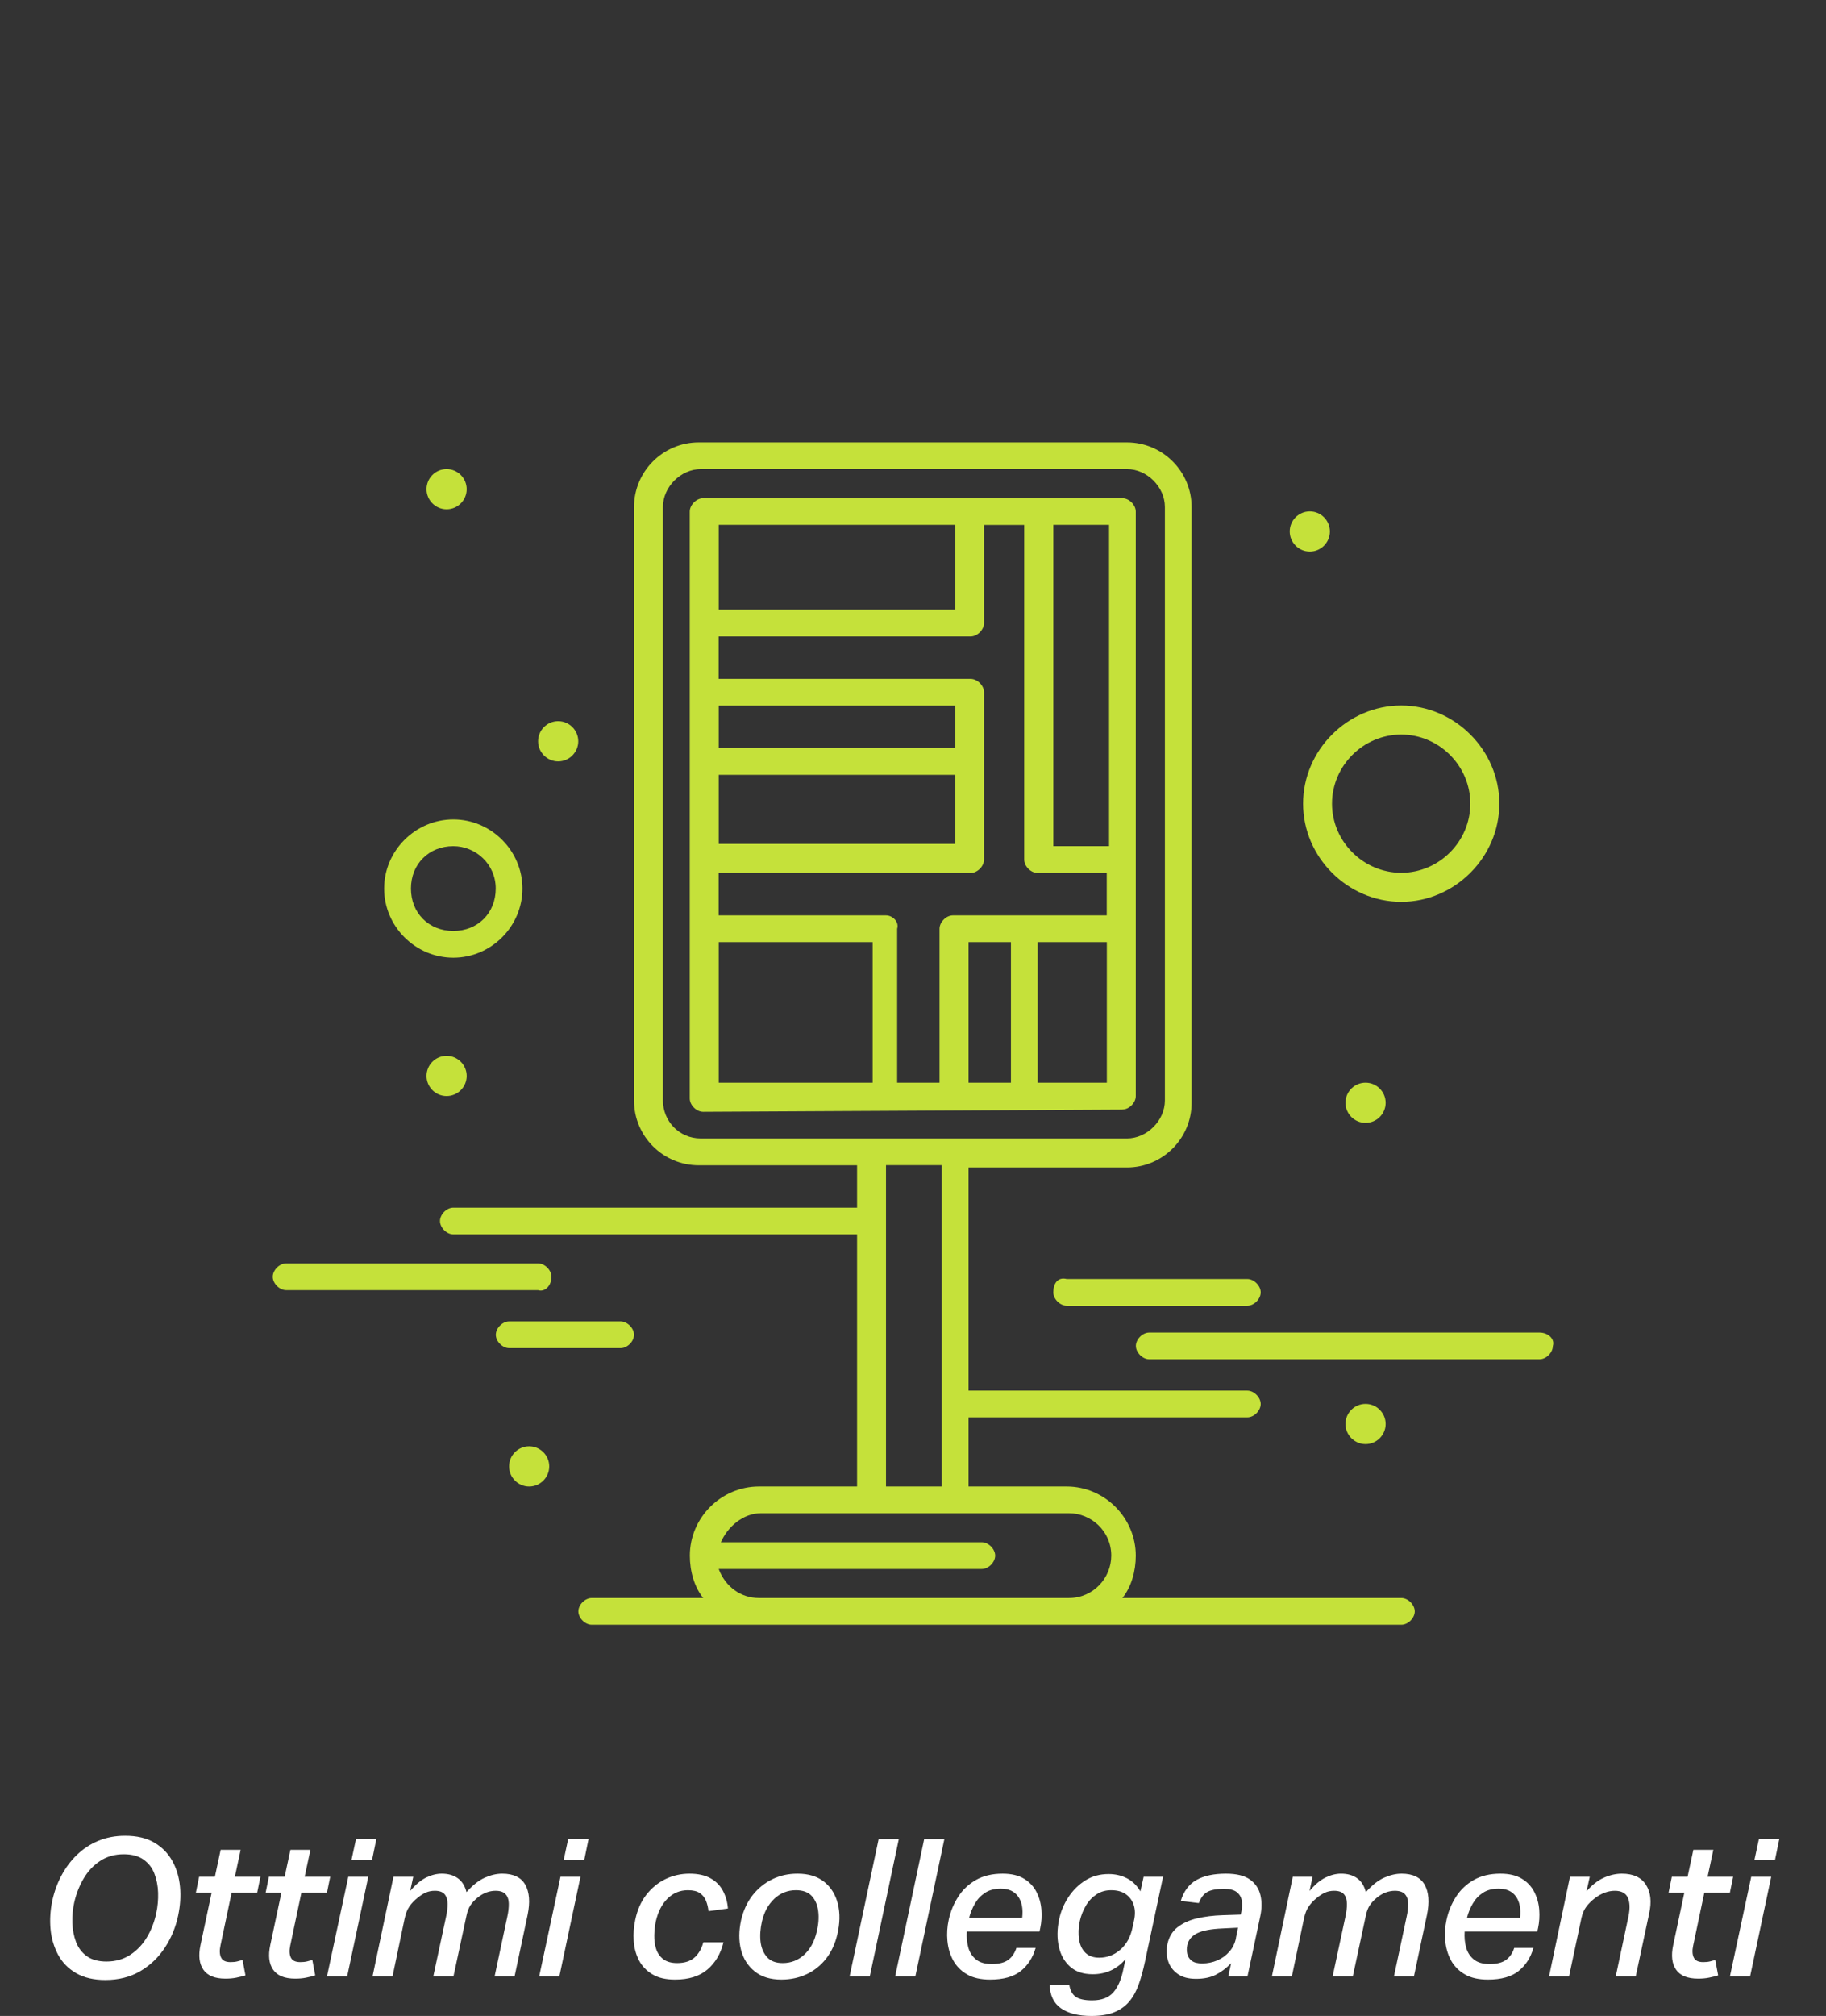 <svg xmlns="http://www.w3.org/2000/svg" xmlns:xlink="http://www.w3.org/1999/xlink" id="Livello_2" data-name="Livello 2" viewBox="0 0 190 209.68"><rect x="0" y="0" width="190" height="209.68" fill="#333333" stroke="none"/><defs><style> .cls-1 { fill: none; } .cls-1, .cls-2, .cls-3 { stroke-width: 0px; } .cls-2 { fill: #fff; } .cls-4 { clip-path: url(#clippath); } .cls-3 { fill: #c5e13a; } </style><clipPath id="clippath"><rect class="cls-1" width="190" height="190"></rect></clipPath></defs><g id="Livello_1-2" data-name="Livello 1"><g><g class="cls-4"><path class="cls-3" d="m78.96,166.21c-1.86,0-3.48-1.16-4.18-3.02h27.38c.7,0,1.39-.7,1.39-1.39s-.7-1.39-1.39-1.39h-27.15c.7-1.62,2.32-3.02,4.18-3.02h32.03c2.32,0,4.41,1.86,4.41,4.41,0,2.32-1.86,4.41-4.41,4.41h-32.26Zm13.23-45.02h5.8v33.42h-5.8v-33.42Zm-23.21-6.73v-61.73c0-2.09,1.86-3.94,3.95-3.94h44.33c2.09,0,3.95,1.86,3.95,3.94v61.73c0,2.09-1.86,3.95-3.95,3.95h-44.33c-2.32,0-3.95-1.86-3.95-3.95m76.82,51.75h-29.01c.93-1.16,1.39-2.78,1.39-4.41,0-3.94-3.25-7.19-7.19-7.19h-10.21v-7.19h29.01c.7,0,1.39-.7,1.39-1.39s-.7-1.39-1.39-1.39h-29.01v-23.21h16.48c3.71,0,6.73-3.02,6.73-6.73v-61.96c0-3.71-3.02-6.73-6.73-6.73h-44.56c-3.71,0-6.73,3.02-6.73,6.73v61.73c0,3.71,3.02,6.73,6.73,6.73h16.48v4.41h-42.01c-.7,0-1.39.7-1.39,1.39s.7,1.39,1.39,1.39h42.01v26.22h-10.21c-3.94,0-7.19,3.25-7.19,7.19,0,1.62.46,3.25,1.39,4.41h-11.6c-.7,0-1.39.7-1.39,1.39s.7,1.39,1.39,1.39h84.25c.7,0,1.39-.7,1.39-1.39s-.7-1.39-1.39-1.39"></path><path class="cls-3" d="m160.19,138.6h-40.61c-.7,0-1.39.7-1.39,1.39s.7,1.39,1.39,1.39h40.61c.7,0,1.39-.7,1.39-1.39.23-.7-.47-1.39-1.39-1.39"></path><path class="cls-3" d="m57.38,132.8c0-.7-.7-1.39-1.39-1.39h-26.22c-.7,0-1.39.7-1.39,1.39s.7,1.39,1.39,1.39h26.22c.7.23,1.39-.46,1.39-1.39"></path><path class="cls-3" d="m64.58,140.22c.7,0,1.39-.7,1.39-1.39s-.7-1.39-1.39-1.39h-11.6c-.7,0-1.39.7-1.39,1.39s.7,1.39,1.39,1.39h11.6Z"></path><path class="cls-3" d="m109.6,134.42c0,.7.7,1.39,1.39,1.39h18.8c.7,0,1.39-.7,1.39-1.39s-.7-1.39-1.39-1.39h-18.8c-.93-.23-1.39.46-1.39,1.39"></path><path class="cls-3" d="m142.09,146.02c1.15,0,2.09.94,2.09,2.09s-.94,2.09-2.09,2.09-2.09-.94-2.09-2.09.93-2.09,2.09-2.09"></path><path class="cls-3" d="m142.09,112.61c1.15,0,2.09.94,2.09,2.09s-.94,2.09-2.09,2.09-2.09-.94-2.09-2.09.93-2.09,2.09-2.09"></path><path class="cls-3" d="m136.29,53.19c1.15,0,2.09.94,2.09,2.09s-.94,2.09-2.09,2.09-2.09-.94-2.09-2.09.93-2.09,2.09-2.09"></path><path class="cls-3" d="m46.47,48.79c1.15,0,2.09.94,2.09,2.09s-.94,2.09-2.09,2.09-2.09-.94-2.09-2.09.93-2.09,2.09-2.09"></path><path class="cls-3" d="m58.08,75.01c1.15,0,2.09.94,2.09,2.09s-.94,2.09-2.09,2.09-2.09-.94-2.09-2.09.93-2.09,2.09-2.09"></path><path class="cls-3" d="m46.47,109.82c1.15,0,2.09.94,2.09,2.09s-.94,2.09-2.09,2.09-2.09-.94-2.09-2.09.93-2.09,2.09-2.09"></path><path class="cls-3" d="m55.06,150.43c1.15,0,2.09.94,2.09,2.09s-.94,2.09-2.09,2.09-2.09-.94-2.09-2.09.93-2.09,2.09-2.09"></path><path class="cls-3" d="m74.79,97.99h16.01v14.62h-16.01v-14.62Zm24.6-34.58h-24.6v-8.82h24.6v8.82Zm16.01,24.6h-5.8v-33.42h5.8v33.42Zm-7.43,9.98h7.2v14.62h-7.2v-14.62Zm-2.78,14.62h-4.41v-14.62h4.41v14.62Zm-5.8-24.83h-24.6v-7.19h24.6v7.19Zm0-9.98h-24.6v-4.41h24.6v4.41Zm-7.2,17.41h-17.41v-4.41h26.22c.7,0,1.39-.7,1.39-1.39v-17.41c0-.7-.7-1.39-1.39-1.39h-26.22v-4.41h26.22c.7,0,1.39-.7,1.39-1.39v-10.21h4.18v34.81c0,.7.7,1.39,1.39,1.39h7.2v4.41h-16.01c-.7,0-1.39.7-1.39,1.39v16.01h-4.41v-16.01c.23-.7-.46-1.39-1.16-1.39m24.6,20.19c.7,0,1.39-.7,1.39-1.39v-60.8c0-.7-.7-1.39-1.39-1.39h-43.63c-.7,0-1.39.7-1.39,1.39v61.04c0,.7.7,1.39,1.39,1.39l43.63-.23Z"></path><path class="cls-3" d="m47.17,88.01c2.32,0,4.41,1.86,4.41,4.41s-1.86,4.41-4.41,4.41-4.41-1.86-4.41-4.41,1.86-4.41,4.41-4.41m0,11.6c3.94,0,7.19-3.25,7.19-7.19s-3.25-7.19-7.19-7.19-7.2,3.25-7.2,7.19,3.25,7.19,7.2,7.19"></path><path class="cls-3" d="m145.8,76.4c3.94,0,7.19,3.25,7.19,7.19s-3.25,7.19-7.19,7.19-7.2-3.25-7.2-7.19,3.25-7.19,7.2-7.19m0,17.4c5.57,0,10.21-4.64,10.21-10.21s-4.64-10.21-10.21-10.21-10.21,4.64-10.21,10.21,4.64,10.21,10.21,10.21"></path></g><g><path class="cls-2" d="m18.73,196.25c.09.98.02,1.97-.19,2.97-.25,1.21-.71,2.33-1.38,3.35-.67,1.02-1.52,1.84-2.56,2.45-1.04.61-2.25.92-3.64.92-1.21,0-2.23-.24-3.04-.71-.81-.47-1.44-1.11-1.87-1.91-.43-.8-.7-1.69-.79-2.66s-.03-1.96.18-2.96c.2-.92.51-1.79.94-2.6.43-.81.96-1.53,1.61-2.16.65-.63,1.39-1.12,2.23-1.47.84-.35,1.77-.53,2.8-.53,1.23,0,2.24.24,3.05.72s1.43,1.12,1.87,1.92.7,1.69.79,2.67Zm-2.47,2.73c.15-.69.21-1.4.19-2.11s-.15-1.37-.38-1.98c-.23-.61-.61-1.1-1.13-1.47-.52-.37-1.21-.56-2.06-.56-.93,0-1.75.23-2.45.69-.7.46-1.28,1.07-1.73,1.84s-.78,1.6-.98,2.51c-.15.68-.21,1.38-.19,2.09s.15,1.38.38,1.99c.23.61.61,1.11,1.12,1.48.51.37,1.2.56,2.05.56.93,0,1.75-.23,2.46-.69.71-.46,1.29-1.07,1.75-1.84s.78-1.6.97-2.51Z"></path><path class="cls-2" d="m25.54,205.46c-.29.09-.61.17-.96.24-.35.07-.72.1-1.12.1-1.11,0-1.87-.31-2.3-.93s-.53-1.47-.3-2.55l1.16-5.46h-1.64l.34-1.66h1.64l.6-2.8h2.08l-.6,2.8h2.66l-.34,1.66h-2.66l-1.16,5.5c-.11.51-.09.92.06,1.24.15.32.47.48.98.48.27,0,.5-.02.7-.07.2-.05.39-.1.56-.15l.3,1.6Z"></path><path class="cls-2" d="m32.8,205.46c-.29.09-.61.17-.96.24-.35.07-.72.1-1.12.1-1.11,0-1.87-.31-2.3-.93s-.53-1.47-.3-2.55l1.16-5.46h-1.64l.34-1.66h1.64l.6-2.8h2.08l-.6,2.8h2.66l-.34,1.66h-2.66l-1.16,5.5c-.11.51-.09.92.06,1.24.15.32.47.48.98.48.27,0,.5-.02.7-.07.2-.05.39-.1.56-.15l.3,1.6Z"></path><path class="cls-2" d="m36.12,205.58h-2.1l2.22-10.38h2.08l-2.2,10.38Zm2.6-12.16h-2.14l.46-2.14h2.12l-.44,2.14Z"></path><path class="cls-2" d="m46.57,198c0-.41-.11-.74-.31-.98-.2-.24-.54-.36-1.02-.36-.33,0-.64.06-.92.18-.28.12-.58.31-.9.58-.32.25-.59.54-.82.87-.23.33-.39.75-.5,1.27l-1.26,6.02h-2.08l2.18-10.38h2.06l-.32,1.48c.55-.65,1.1-1.12,1.65-1.39.55-.27,1.1-.41,1.63-.41.68,0,1.24.16,1.68.48.44.32.74.8.9,1.44.64-.72,1.27-1.22,1.9-1.5.63-.28,1.23-.42,1.82-.42,1.17,0,1.97.39,2.4,1.16.43.77.51,1.81.24,3.12l-1.36,6.42h-2.08l1.32-6.2c.12-.53.17-1,.16-1.41s-.13-.73-.34-.96c-.21-.23-.56-.35-1.04-.35-.32,0-.63.06-.94.17-.31.11-.63.3-.96.57-.29.24-.53.5-.71.77-.18.27-.32.63-.41,1.07l-1.36,6.34h-2.1l1.32-6.16c.12-.53.18-1.01.17-1.42Z"></path><path class="cls-2" d="m58.2,205.58h-2.1l2.22-10.38h2.08l-2.2,10.38Zm2.6-12.16h-2.14l.46-2.14h2.12l-.44,2.14Z"></path><path class="cls-2" d="m68.08,201.28c-.01.51.05.98.19,1.42s.39.8.74,1.07c.35.27.84.41,1.45.41.79,0,1.39-.2,1.82-.59.43-.39.73-.92.9-1.57h2.1c-.29,1.19-.85,2.13-1.67,2.83-.82.7-1.94,1.05-3.37,1.05-.96,0-1.75-.18-2.36-.55s-1.08-.85-1.39-1.45c-.31-.6-.5-1.27-.55-2.01-.05-.74,0-1.48.16-2.21.21-1.01.59-1.88,1.14-2.59.55-.71,1.21-1.26,1.99-1.64.78-.38,1.62-.57,2.51-.57s1.62.16,2.19.48c.57.32,1,.75,1.29,1.3.29.55.47,1.16.52,1.84l-2.02.28c-.04-.39-.13-.75-.26-1.08-.13-.33-.35-.6-.64-.8-.29-.2-.71-.3-1.24-.3-.83,0-1.53.29-2.12.87-.59.58-.99,1.37-1.22,2.37-.09.45-.15.93-.16,1.44Z"></path><path class="cls-2" d="m77.12,199.68c.24-1,.64-1.86,1.2-2.57.56-.71,1.24-1.26,2.04-1.65.8-.39,1.67-.58,2.62-.58,1.15,0,2.07.28,2.78.85.71.57,1.18,1.33,1.42,2.29.24.96.22,2.03-.06,3.2-.23.97-.62,1.81-1.17,2.51-.55.7-1.23,1.24-2.02,1.61-.79.37-1.67.56-2.63.56-1.13,0-2.06-.28-2.77-.85-.71-.57-1.19-1.32-1.43-2.26-.24-.94-.23-1.98.02-3.11Zm2.02,2.3c.08.65.31,1.18.68,1.59.37.41.91.61,1.62.61.88,0,1.63-.3,2.26-.89.63-.59,1.05-1.38,1.28-2.37.19-.76.24-1.47.16-2.13s-.31-1.19-.68-1.59c-.37-.4-.92-.6-1.64-.6-.87,0-1.62.3-2.25.89-.63.59-1.06,1.38-1.29,2.37-.17.76-.22,1.47-.14,2.12Z"></path><path class="cls-2" d="m91.42,191.3h2.1l-3.02,14.28h-2.1l3.02-14.28Z"></path><path class="cls-2" d="m96.16,191.3h2.1l-3.02,14.28h-2.1l3.02-14.28Z"></path><path class="cls-2" d="m100.75,202.55c.14.51.41.93.8,1.25.39.32.94.48,1.65.48.76,0,1.33-.15,1.72-.44.39-.29.67-.71.84-1.24h2c-.29,1.01-.81,1.82-1.55,2.41-.74.59-1.8.89-3.19.89-.97,0-1.78-.18-2.41-.55-.63-.37-1.11-.86-1.44-1.47-.33-.61-.52-1.29-.59-2.02-.07-.73-.02-1.47.14-2.2.19-.87.52-1.66.99-2.39.47-.73,1.09-1.31,1.85-1.74.76-.43,1.68-.65,2.76-.65.92,0,1.67.18,2.24.53.57.35,1,.81,1.29,1.38.29.57.46,1.18.51,1.84.05.66.01,1.3-.12,1.91l-.08.36h-7.56c-.04.59.01,1.14.15,1.65Zm.69-4.55c-.27.47-.47.96-.6,1.48h5.52c.11-.93-.03-1.67-.42-2.22s-.99-.82-1.8-.82c-.65,0-1.2.14-1.64.43s-.79.66-1.06,1.13Z"></path><path class="cls-2" d="m109.22,206.44h2.04c.09.57.31.99.66,1.24.35.25.92.38,1.72.38.99,0,1.72-.28,2.21-.84s.84-1.38,1.05-2.46l.22-1c-.89,1.05-2.03,1.58-3.42,1.58-.99,0-1.77-.26-2.36-.79-.59-.53-.98-1.22-1.17-2.09-.19-.87-.18-1.8.03-2.8.17-.83.49-1.6.96-2.32.47-.72,1.05-1.3,1.76-1.75.71-.45,1.52-.67,2.44-.67.68,0,1.31.14,1.88.43.57.29,1.05.74,1.42,1.37l.34-1.52h2.02l-1.88,8.82c-.19.88-.4,1.67-.65,2.37-.25.7-.57,1.29-.98,1.78-.41.49-.93.86-1.56,1.12-.63.26-1.43.39-2.39.39-1.36,0-2.42-.27-3.17-.8-.75-.53-1.14-1.35-1.17-2.44Zm3.14-6.64c-.15.71-.17,1.35-.08,1.93.09.58.31,1.04.66,1.38.35.34.83.51,1.44.51.83,0,1.56-.28,2.2-.84.64-.56,1.06-1.33,1.26-2.3l.16-.74c.13-.59.12-1.12-.03-1.59-.15-.47-.43-.85-.82-1.13-.39-.28-.9-.42-1.53-.42-.57,0-1.08.14-1.52.43s-.81.67-1.1,1.16c-.29.49-.51,1.02-.64,1.61Z"></path><path class="cls-2" d="m129.21,197.69c-.06-.37-.23-.66-.52-.89-.29-.23-.74-.34-1.35-.34-.76,0-1.33.11-1.71.32-.38.21-.68.6-.89,1.16l-1.88-.22c.31-1.01.85-1.74,1.63-2.18.78-.44,1.8-.66,3.07-.66,1.12,0,1.96.21,2.53.63.57.42.92.97,1.07,1.64.15.67.14,1.38-.02,2.13l-1.34,6.3h-2l.3-1.38c-.48.49-1,.89-1.56,1.18-.56.29-1.25.44-2.08.44s-1.44-.17-1.93-.52c-.49-.35-.82-.8-.99-1.35s-.19-1.14-.06-1.77c.16-.73.51-1.31,1.05-1.73s1.21-.73,2.02-.92c.81-.19,1.7-.3,2.67-.33l1.88-.06.06-.26c.09-.43.11-.82.05-1.19Zm-.61,3.89l.22-1.08-1.6.08c-1.21.05-2.1.22-2.66.5s-.9.69-1.02,1.24c-.07.31-.07.61,0,.9s.21.53.46.72c.25.19.61.28,1.09.28.56,0,1.09-.11,1.58-.32.49-.21.91-.52,1.26-.92.35-.4.57-.87.68-1.4Z"></path><path class="cls-2" d="m140.15,198c0-.41-.11-.74-.31-.98-.2-.24-.54-.36-1.02-.36-.33,0-.64.06-.92.18-.28.12-.58.31-.9.58-.32.25-.59.54-.82.87-.23.33-.39.75-.5,1.27l-1.26,6.02h-2.08l2.18-10.38h2.06l-.32,1.48c.55-.65,1.1-1.12,1.65-1.39.55-.27,1.1-.41,1.63-.41.68,0,1.24.16,1.68.48.44.32.74.8.9,1.44.64-.72,1.27-1.22,1.9-1.5.63-.28,1.23-.42,1.82-.42,1.17,0,1.97.39,2.4,1.16.43.77.51,1.81.24,3.12l-1.36,6.42h-2.08l1.32-6.2c.12-.53.17-1,.16-1.41s-.13-.73-.34-.96c-.21-.23-.56-.35-1.04-.35-.32,0-.63.06-.94.17-.31.11-.63.3-.96.57-.29.24-.53.5-.71.77-.18.27-.32.63-.41,1.07l-1.36,6.34h-2.1l1.32-6.16c.12-.53.18-1.01.17-1.42Z"></path><path class="cls-2" d="m152.55,202.55c.14.51.41.93.8,1.25.39.32.94.48,1.65.48.76,0,1.33-.15,1.72-.44.39-.29.67-.71.84-1.24h2c-.29,1.01-.81,1.82-1.55,2.41-.74.59-1.8.89-3.19.89-.97,0-1.78-.18-2.41-.55-.63-.37-1.11-.86-1.44-1.47-.33-.61-.52-1.29-.59-2.02-.07-.73-.02-1.47.14-2.2.19-.87.52-1.66.99-2.39.47-.73,1.09-1.31,1.85-1.74.76-.43,1.68-.65,2.76-.65.92,0,1.67.18,2.24.53.57.35,1,.81,1.29,1.38.29.57.46,1.18.51,1.84.05.66.01,1.3-.12,1.91l-.08.36h-7.56c-.04.59.01,1.14.15,1.65Zm.69-4.55c-.27.47-.47.96-.6,1.48h5.52c.11-.93-.03-1.67-.42-2.22s-.99-.82-1.8-.82c-.65,0-1.2.14-1.64.43s-.79.66-1.06,1.13Z"></path><path class="cls-2" d="m169.37,197.36c-.22-.47-.67-.7-1.35-.7s-1.4.26-2.08.78c-.33.25-.62.54-.86.85-.24.31-.41.7-.52,1.17l-1.3,6.12h-2.08l2.18-10.38h2.06l-.34,1.52c.57-.67,1.18-1.14,1.81-1.42.63-.28,1.26-.42,1.87-.42,1.19,0,2.02.39,2.51,1.16.49.77.6,1.77.33,2.98l-1.4,6.56h-2.08l1.34-6.32c.16-.8.13-1.43-.09-1.9Z"></path><path class="cls-2" d="m178.78,205.46c-.29.09-.61.17-.96.24-.35.07-.72.1-1.12.1-1.11,0-1.87-.31-2.3-.93s-.53-1.47-.3-2.55l1.16-5.46h-1.64l.34-1.66h1.64l.6-2.8h2.08l-.6,2.8h2.66l-.34,1.66h-2.66l-1.16,5.5c-.11.51-.09.92.06,1.24.15.32.47.48.98.48.27,0,.5-.02.7-.07.2-.05.39-.1.56-.15l.3,1.6Z"></path><path class="cls-2" d="m182.1,205.58h-2.1l2.22-10.38h2.08l-2.2,10.38Zm2.6-12.16h-2.14l.46-2.14h2.12l-.44,2.14Z"></path></g></g></g></svg>